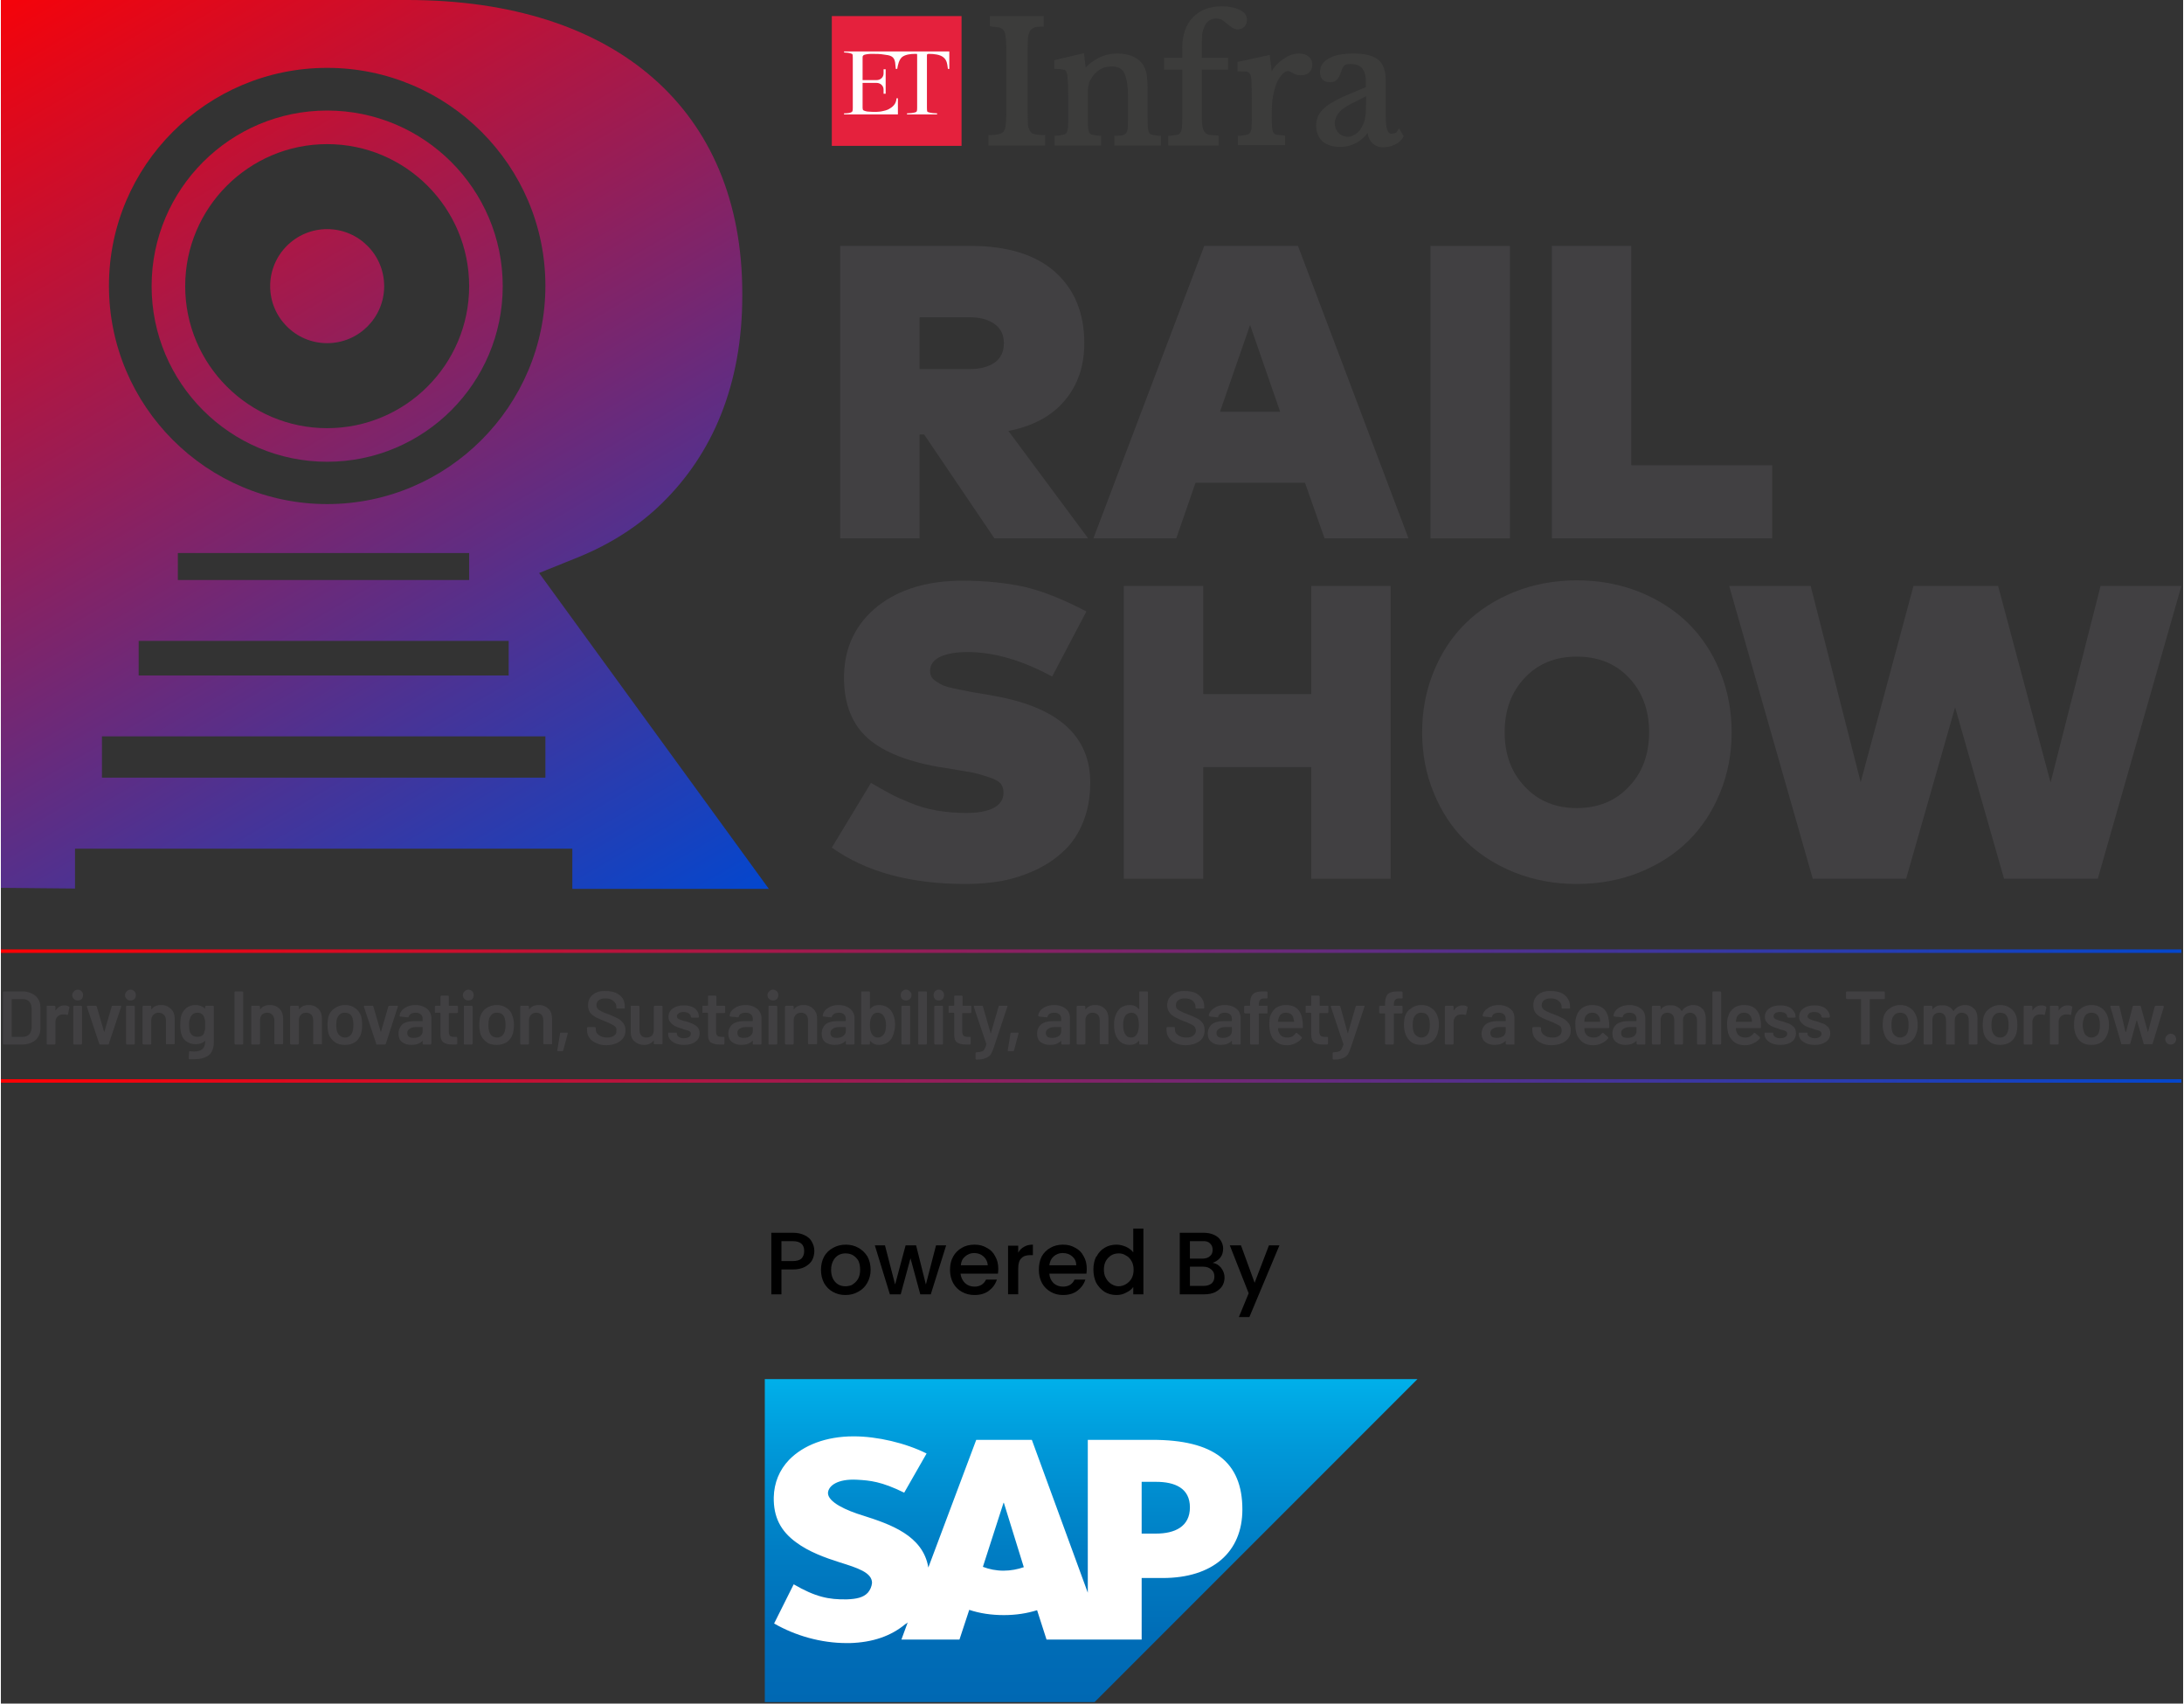 <svg version="1.2" xmlns="http://www.w3.org/2000/svg" viewBox="0 0 624 487" width="436" height="340">
	<rect x="0" y="0" width="624" height="487" fill="#333333" stroke="none"/>
	<title>Asset 1 (8)</title>
	<defs>
		<linearGradient id="g1" x2="1" gradientUnits="userSpaceOnUse" gradientTransform="matrix(176.03,295.48,-295.473,176.026,26.61,-30.14)">
			<stop offset="0" stop-color="#ff0002"/>
			<stop offset="1" stop-color="#0247cf"/>
		</linearGradient>
		<linearGradient id="g2" x2="1" gradientUnits="userSpaceOnUse" gradientTransform="matrix(176.03,295.48,-295.48,176.03,26.61,-30.14)">
			<stop offset="0" stop-color="#ff0002"/>
			<stop offset="1" stop-color="#0247cf"/>
		</linearGradient>
		<linearGradient id="g3" x2="1" gradientUnits="userSpaceOnUse" gradientTransform="matrix(176.03,295.48,-252.194,150.243,3.33,-16.27)">
			<stop offset="0" stop-color="#ff0002"/>
			<stop offset="1" stop-color="#0247cf"/>
		</linearGradient>
		<linearGradient id="g4" x2="1" gradientUnits="userSpaceOnUse" gradientTransform="matrix(623.49,0,0,1,0,271.87)">
			<stop offset="0" stop-color="#ff0002"/>
			<stop offset="1" stop-color="#0247cf"/>
		</linearGradient>
		<linearGradient id="g5" x2="1" gradientUnits="userSpaceOnUse" gradientTransform="matrix(623.49,0,0,1,0,308.99)">
			<stop offset="0" stop-color="#ff0002"/>
			<stop offset="1" stop-color="#0247cf"/>
		</linearGradient>
		<clipPath clipPathUnits="userSpaceOnUse" id="cp1">
			<path d="m218.44 394.24v92.32h94.31l92.31-92.32h-186.62z"/>
		</clipPath>
		<linearGradient id="g6" x2="1" gradientUnits="userSpaceOnUse" gradientTransform="matrix(0,92.32,-186.62,0,311.75,394.24)">
			<stop offset="0" stop-color="#00b0ea"/>
			<stop offset=".21" stop-color="#0099d9"/>
			<stop offset=".52" stop-color="#007ec4"/>
			<stop offset=".79" stop-color="#006db7"/>
			<stop offset="1" stop-color="#0068b3"/>
		</linearGradient>
	</defs>
	<style>
		.s0 { fill: #414042 } 
		.s1 { fill: url(#g1) } 
		.s2 { fill: url(#g2) } 
		.s3 { fill: url(#g3) } 
		.s4 { fill: #e5213d } 
		.s5 { fill: #ffffff } 
		.s6 { fill: #3c3c3b } 
		.s7 { fill: url(#g4) } 
		.s8 { fill: url(#g5) } 
		.s9 { fill: #000000 } 
		.s10 { fill: url(#g6) } 
	</style>
	<g id="Layer_1-2">
		<g>
			<g>
				<g>
					<g>
						<path class="s0" d="m277.3 70.3q15.7 0 24.1 7.4 8.4 7.5 8.4 20.4 0 9.8-5.6 16.4-5.5 6.6-16.1 8.7l22.8 30.7h-26.8l-20.1-29.7h-1.3v29.7h-22.7v-83.6c0 0 37.3 0 37.3 0zm-14.6 20.4v14.8h14.4q4.3 0 7-1.8 2.7-1.9 2.7-5.6 0-3.6-2.7-5.5-2.7-1.9-7-1.9z"/>
						<path class="s0" d="m402.5 153.9h-24l-5.6-15.9h-31.3l-5.5 15.9h-23.7l31.7-83.6h26.8zm-53.9-36.2h17.2l-8.6-24.8-8.6 24.8z"/>
						<path class="s0" d="m431.5 153.9h-22.7v-83.6h22.7z"/>
						<path class="s0" d="m506.5 153.9h-63v-83.6h22.7v62.7h40.3c0 0 0 21 0 20.9z"/>
						<path class="s0" d="m300.6 193.4q-12.9-7-24.2-7-4.8 0-7.7 1.3-3 1.4-3 4.1 0 1 0.4 1.7 0.5 0.8 1.5 1.4 1 0.7 2 1.1 1 0.4 2.9 0.8 1.8 0.4 3 0.6 1.3 0.3 3.7 0.7 2.4 0.4 3.6 0.6l2.6 0.5q26.1 5.1 26.1 24.5 0 6.2-2 11.2-2 5-5.4 8.2-3.4 3.3-8 5.5-4.7 2.2-9.7 3.2-5 0.9-10.6 0.9-23.6 0-38.2-10.4l11.2-18.5q3.4 2 5.5 3.1 2 1.1 5.7 2.6 3.6 1.5 7.6 2.2 4 0.7 8.5 0.7 4.9 0 7.7-1.4 2.9-1.5 2.9-4.4 0-1.5-0.8-2.6-0.9-1-3.3-1.8-2.4-0.8-4.5-1.3-2.2-0.4-7-1.2l-3.2-0.5q-14.4-2.6-20.8-8.9-6.3-6.3-6-17.6 0.4-12 9.6-19.4 9.3-7.3 24.3-7.3 9.4 0 17.4 1.7 7.9 1.8 18 7.1l-9.8 18.6z"/>
						<path class="s0" d="m343.8 198.4h30.9v-30.9h22.7v83.7h-22.7v-31.9h-30.9v31.9h-22.7v-83.7h22.7z"/>
						<path class="s0" d="m432.8 169.2q8.3-3.3 17.8-3.3 9.6 0 17.9 3.3 8.2 3.3 14 9 5.8 5.7 9.1 13.8 3.3 8.1 3.3 17.3 0 9.3-3.3 17.3-3.3 8.1-9.1 13.8-5.8 5.7-14 9-8.3 3.3-17.9 3.3-9.5 0-17.8-3.3-8.2-3.3-14-9-5.8-5.7-9.1-13.8-3.3-8-3.3-17.3 0-9.2 3.3-17.3 3.3-8.1 9.1-13.8 5.8-5.7 14-9zm32.7 24.5q-5.7-6-14.9-6-9.1 0-14.8 6-5.8 6.1-5.8 15.6 0 9.6 5.8 15.6 5.7 6.1 14.8 6.1 9.2 0 14.9-6.1 5.8-6 5.8-15.6 0-9.5-5.8-15.6z"/>
						<path class="s0" d="m599.6 251.2h-26.8l-14-49-14 49h-26.7l-23.9-83.7h23.3l14.3 56.1 15.1-56.1h24.2l15 56.2 14.3-56.2h23.1l-23.9 83.7z"/>
					</g>
					<g>
						<path class="s1" d="m93.3 132c27.7 0 50.2-22.5 50.2-50.2 0-27.7-22.5-50.2-50.2-50.2-27.7 0-50.2 22.5-50.2 50.2 0 27.7 22.5 50.2 50.2 50.2zm0-90.8c22.4 0 40.6 18.2 40.6 40.6 0 22.4-18.2 40.6-40.6 40.6-22.4 0-40.6-18.2-40.6-40.6 0-22.4 18.2-40.6 40.6-40.6z"/>
						<path class="s2" d="m93.3 98.1c9 0 16.3-7.3 16.3-16.3 0-9-7.3-16.3-16.3-16.3-9 0-16.3 7.3-16.3 16.3 0 9 7.3 16.3 16.3 16.3z"/>
						<path class="s3" d="m153.9 163.8l11.4-4.6c8.8-3.6 17-8.7 23.8-15.4 14.3-14 22.9-33.7 22.9-59.2v-0.8c0-52.2-36-83.8-95.8-83.8h-116.2v253.8l21.2 0.2v-11.4h142.2v11.5h56.2zm-60.6-144.4c34.4 0 62.4 27.9 62.4 62.3 0 34.4-28 62.4-62.4 62.4-34.4 0-62.4-28-62.4-62.4 0-34.4 28-62.3 62.4-62.3zm51.9 163.8v9.9h-105.8v-9.9zm-94.6-17.4v-7.7h83.3v7.7zm105.1 56.5h-126.8v-11.8h126.8z"/>
					</g>
					<g>
						<path fill-rule="evenodd" class="s4" d="m237.6 4.6h37.1v37.1h-37.1z"/>
						<path class="s5" d="m246.7 22.9h3.7c1.1 0 2-0.8 2-1.9v-1.1q0 0 0-0.1h0.6v7q-0.3 0-0.6 0 0-0.2 0-0.4v-0.8c0-1.1-0.9-1.9-2-1.9h-4v4 3.1c0 0.4 0.1 0.5 0.1 0.6 0.2 0.3 1.2 0.5 1.5 0.5 1.5 0.1 2.9 0.2 4.4-0.2q0.6-0.1 1.3-0.4c1.3-0.7 2.3-1.5 2.4-3.2h0.4v4.6h-15.4v-0.3c0.5 0 2.1 0 2.4-0.6q0.1-0.2 0.1-1v-14.3q0-0.8-0.1-1-0.1-0.1-0.4-0.2c-0.5-0.2-1.4-0.3-2-0.3v-0.3h30.1v5h-0.4c0 0 0 0 0 0-0.2-1.5-0.3-2.6-1.4-3.4-0.9-0.7-2.6-0.9-3.9-0.9q-0.5 0-0.6 0.1c0 0-0.1 0-0.1 0.5v14.8q0 0.8 0.1 1.1 0.1 0.1 0.4 0.2c0.6 0.2 1.7 0.3 2.4 0.3v0.3h-8.6v-0.3c0.7 0 1.8-0.1 2.4-0.3q0.3-0.1 0.4-0.3 0.1-0.2 0.1-1v-14.8c0-0.5 0-0.5-0.1-0.6q-0.1 0-0.6 0c-1.2 0-2.7 0.2-3.6 0.9-0.9 0.8-1.2 2.2-1.4 3.4h-0.4q-0.1-1.1-0.2-1.9c-0.3-1.8-1.5-2-3.2-2.2-1.1-0.2-2.3-0.2-3.5-0.2-0.8 0-1.6 0.1-2.2 0.3q-0.2 0.1-0.3 0.3c-0.1 0.1-0.1 0.2-0.1 0.7v2.2 4"/>
						<path class="s6" d="m282.4 41.6v-3h0.6q1.5 0 2.5-0.3 0.8-0.2 1.2-0.7 0.5-0.6 0.6-1.7 0.2-1.2 0.2-3.4v-18.8q0-1.9-0.2-3.2-0.1-1.1-0.5-1.7-0.4-0.6-1.1-0.9-0.9-0.2-2.3-0.3l-0.6-0.1v-2.9h15.4v3h-0.6q-1.4 0-2.2 0.3-0.7 0.3-1.1 0.9-0.4 0.6-0.6 1.8-0.1 1.3-0.1 3.4v18.2q0 2.3 0.1 3.6 0.2 1.2 0.7 1.8 0.4 0.6 1.1 0.7 1 0.3 2.5 0.3h0.6v3h-16.2z"/>
						<path class="s6" d="m318.4 41.6v-2.8h0.6q1.2 0 1.9-0.2 0.6-0.2 0.9-0.6 0.3-0.4 0.4-1.3 0.1-1 0.1-2.7v-6.1q0-2.6-0.3-4.4-0.3-1.7-0.8-2.7-0.6-1-1.4-1.4-0.9-0.4-2.2-0.4c-1.3 0-2.5 0.3-3.5 1q-1.6 1-2.5 2.8-0.3 0.4-0.4 0.8-0.1 0.4-0.2 0.9-0.1 0.5-0.2 1.2 0 0.7 0 1.8v6.2q0 1.9 0.1 2.9 0.1 1 0.4 1.4 0.2 0.4 0.8 0.5 0.7 0.2 2 0.3h0.5v2.8h-13.3v-2.8h0.5q1.3-0.1 2-0.3 0.6-0.1 0.9-0.5 0.3-0.4 0.4-1.3 0.1-1 0.1-2.7v-6.2c0-4.5-0.2-6-0.3-6.6q-0.1-0.5-0.3-0.8-0.1-0.2-0.3-0.4-0.4-0.1-0.9-0.2-0.6 0-1.6-0.1h-0.6v-2.5l8.5-2 0.5 4.1q1.6-1.7 3.6-2.7 2.5-1.3 5.5-1.3 2.2 0 4.1 0.7 1.9 0.8 2.9 2.1 0.9 1.2 1.3 3 0.3 1.8 0.3 4.8v7.8q0 1.9 0.1 2.9 0.1 1 0.4 1.4 0.2 0.4 0.8 0.5 0.7 0.2 1.9 0.3h0.6v2.8h-13.3z"/>
						<path class="s6" d="m333.8 41.6v-2.8h0.6q1.2-0.1 2-0.3 0.6-0.1 0.8-0.5 0.4-0.5 0.5-1.4 0.1-1 0.1-2.7v-14h-5.2v-3.4h5.2v-2.7c0-3.7 1-6.7 3-8.8 2-2.1 4.8-3.2 8.4-3.2 2 0 3.7 0.4 5 1q2.1 1 2.1 2.8 0 1.2-0.7 2-0.8 0.8-1.9 0.8-0.7 0-1.5-0.4-0.6-0.4-1.7-1.3c-0.9-0.8-1.4-1.1-1.7-1.2q-0.5-0.2-1.3-0.2c-1.6 0-2.7 0.8-3.4 2.4q-0.4 0.9-0.6 2.1-0.1 1.4-0.1 3.7v3h7.5v3.4h-7.5v13.6q0 1.7 0.2 2.7 0.2 1 0.6 1.5 0.4 0.6 1.1 0.8 0.9 0.2 2.3 0.2l0.6 0.1v2.8h-14.4z"/>
						<path class="s6" d="m353.7 41.6v-2.8h0.6q1.2-0.1 2-0.3 0.6-0.1 0.8-0.5 0.4-0.5 0.5-1.3 0.1-1.1 0.1-2.8v-5.4q0-3.2-0.1-4.9c0-1.4-0.2-2.1-0.4-2.4q-0.3-0.5-0.8-0.7-0.8-0.1-2.2-0.1h-0.6v-2.7l9.2-2 0.6 4.7q0.3-0.6 0.8-1.2 0.9-1.2 2.1-2 1.1-0.9 2.3-1.4 1.3-0.5 2.6-0.5 1.7 0 2.8 0.9 1 0.9 1 2.3 0 1.4-0.9 2.2-0.8 0.8-2.4 0.8-0.8 0-1.4-0.2-0.6-0.2-1-0.5l-0.8-0.4q-0.2-0.1-0.4-0.1-1 0-2.1 1.4-1.2 1.5-1.8 3.9-0.4 1.3-0.6 2.9-0.2 1.7-0.2 3.5v1.6q0 1.9 0.1 2.9 0.1 1 0.4 1.4 0.2 0.4 0.8 0.6 0.7 0.1 2 0.2l0.5 0.1v2.7h-13.5z"/>
						<path class="s6" d="m399.8 36.7l-0.5 0.8q-0.3 0.5-0.7 0.6-0.5 0.1-1.1 0.1c-1.3 0-1.5-2.9-1.5-4.7v-10.4c0-2.8-0.7-4.8-2.1-6-1.5-1.2-3.8-1.8-7-1.8-3 0-5.4 0.4-7 1.3q-2.7 1.4-2.7 4c0 1.9 1 2.9 2.9 2.9q1.2 0 1.8-0.6c0.4-0.3 0.8-1 1.2-2q0.3-0.9 0.5-1.4 0.3-0.5 0.6-0.8 0.2-0.2 0.6-0.3 0.5-0.1 1.2-0.1c2.9 0 4.3 1.6 4.3 5v1.6l-6.4 2.7q-2.1 1-3.6 1.9-1.5 0.9-2.4 1.9-1 1-1.4 2.2-0.4 1.1-0.4 2.3 0 2.8 1.8 4.5 1.9 1.6 5 1.6 2.8 0 5.1-1.4 1.6-1 2.8-2.6 0.2 1.5 1 2.5 1.2 1.6 3.5 1.6 1.7 0 3.4-0.8 1.6-0.8 2.3-2.1l0.1-0.3zm-9.5-4.6q-0.1 1.5-0.5 2.8-0.5 1.3-1.2 2.3-0.7 0.9-1.7 1.4-1 0.6-2.1 0.5-1.6-0.2-2.5-1.3-0.9-1.1-0.9-2.7 0.1-1 0.6-2 0.5-0.9 1.5-1.8 1-0.8 2.5-1.6c1.1-0.5 4.4-2.2 4.4-2.2l-0.1 4.6z"/>
					</g>
				</g>
				<g>
					<path class="s0" d="m0.7 298.5q-0.1-0.1-0.1-0.2v-14.6q0-0.1 0.1-0.2 0-0.1 0.1-0.1h5.3q1.5 0 2.7 0.6 1.2 0.5 1.8 1.5 0.7 1 0.7 2.4v6.2q0 1.4-0.7 2.4-0.6 1-1.8 1.5-1.2 0.6-2.7 0.6h-5.3q-0.1 0-0.1-0.1zm2.5-2.1h3q1.2 0 1.9-0.7 0.6-0.7 0.7-1.9v-5.5q0-1.2-0.7-2-0.7-0.7-1.9-0.7h-3q-0.1 0-0.1 0.1v10.6q0 0.1 0.1 0.1z"/>
					<path class="s0" d="m19.4 287.7q0.2 0.1 0.2 0.3l-0.4 1.9q0 0.3-0.3 0.2-0.3-0.1-0.8-0.1-0.3 0-0.4 0-0.9 0-1.5 0.6-0.6 0.6-0.6 1.6v6.1q0 0.1-0.1 0.2-0.1 0.1-0.2 0.1h-2q-0.1 0-0.2-0.1 0-0.1 0-0.2v-10.5q0-0.1 0-0.2 0.1-0.1 0.2-0.1h2q0.1 0 0.2 0.1 0.1 0.1 0.1 0.2v0.9q0 0.1 0 0.1 0 0 0.1 0 0.9-1.4 2.5-1.4 0.7 0 1.2 0.3z"/>
					<path class="s0" d="m20.9 285.6q-0.5-0.5-0.5-1.1 0-0.7 0.5-1.1 0.4-0.5 1.1-0.5 0.6 0 1.1 0.5 0.4 0.4 0.4 1.1 0 0.6-0.4 1.1-0.5 0.4-1.1 0.4-0.7 0-1.1-0.4zm-0.1 12.9q-0.1-0.1-0.1-0.2v-10.6q0-0.1 0.1-0.1 0-0.1 0.1-0.1h2q0.1 0 0.2 0.1 0.1 0 0.1 0.1v10.6q0 0.1-0.1 0.2-0.1 0.1-0.2 0.1h-2q-0.1 0-0.1-0.1z"/>
					<path class="s0" d="m28.1 298.3l-3.5-10.5c0 0 0-0.1 0-0.1q0-0.2 0.2-0.2h2.3q0.2 0 0.3 0.2l2.1 7.2c0 0 0 0.1 0 0.1q0.1 0 0.1-0.1l2.1-7.2q0-0.2 0.3-0.2h2.2q0.1 0 0.2 0.1 0 0.1 0 0.2l-3.5 10.5q0 0.3-0.2 0.3h-2.3q-0.2 0-0.3-0.3z"/>
					<path class="s0" d="m36 285.6q-0.5-0.5-0.5-1.1 0-0.7 0.5-1.1 0.4-0.5 1.1-0.5 0.6 0 1.1 0.5 0.4 0.4 0.4 1.1 0 0.6-0.4 1.1-0.5 0.4-1.1 0.4-0.7 0-1.1-0.4zm-0.1 12.9q-0.1-0.1-0.1-0.2v-10.6q0-0.1 0.1-0.1 0-0.1 0.1-0.1h2q0.1 0 0.2 0.1 0.1 0 0.1 0.1v10.6q0 0.1-0.1 0.2-0.1 0.1-0.2 0.1h-2q-0.1 0-0.1-0.1z"/>
					<path class="s0" d="m48.6 288.4q1.1 1 1.1 2.8v7.1q0 0.1-0.1 0.2-0.1 0-0.2 0h-2q-0.1 0-0.2 0 0-0.1 0-0.2v-6.6q0-1-0.6-1.6-0.6-0.6-1.5-0.6-0.9 0-1.5 0.6-0.6 0.6-0.6 1.6v6.6q0 0.1 0 0.2-0.1 0-0.2 0.1h-2q-0.1-0.1-0.2-0.1-0.1-0.1-0.1-0.2v-10.5q0-0.1 0.1-0.2 0.1-0.1 0.2-0.1h2q0.1 0 0.2 0.1 0 0.1 0 0.2v0.7c0 0 0.1 0 0.1 0q0 0.1 0 0 0.9-1.2 2.7-1.2c1.2 0 2.1 0.4 2.8 1.1z"/>
					<path class="s0" d="m58.5 287.6q0.1-0.1 0.2-0.1h2q0.1 0 0.1 0.1 0.1 0.1 0.1 0.2v10q0 2.7-1.5 3.9-1.6 1.1-4.1 1.1-0.7 0-1.3 0-0.3 0-0.3-0.3l0.1-1.8q0-0.2 0.3-0.2 0.6 0.1 1.1 0.1 1.7 0 2.4-0.7 0.8-0.6 0.8-2.1v-0.2c0 0 0-0.1 0-0.1q-0.1 0-0.1 0.1-0.9 0.9-2.6 0.9-1.4 0-2.5-0.7-1.2-0.7-1.6-2.2-0.3-1-0.3-2.6 0-1.8 0.3-2.8 0.5-1.3 1.5-2.1 1.1-0.8 2.5-0.8 1.7 0 2.7 1 0 0.1 0.1 0.1 0 0 0-0.1v-0.5q0-0.1 0.1-0.2zm-0.1 6.6q0-0.4 0-1.2 0-0.9 0-1.2-0.1-0.4-0.2-0.7-0.1-0.7-0.7-1.2-0.5-0.4-1.3-0.4-0.8 0-1.3 0.4-0.6 0.5-0.8 1.2-0.3 0.6-0.3 1.9c0 0.9 0.1 1.5 0.2 1.9q0.3 0.7 0.8 1.1 0.6 0.4 1.4 0.4 0.8 0 1.4-0.4 0.5-0.4 0.6-1.1 0.1-0.3 0.2-0.7z"/>
					<path class="s0" d="m66.9 298.5q-0.1-0.1-0.1-0.2v-14.6q0-0.1 0.1-0.2 0-0.1 0.1-0.1h2q0.1 0 0.2 0.1 0.1 0.1 0.1 0.2v14.6q0 0.1-0.1 0.2-0.1 0.1-0.2 0.1h-2q-0.1 0-0.1-0.1z"/>
					<path class="s0" d="m79.7 288.4q1 1 1 2.8v7.1q0 0.1-0.1 0.2 0 0-0.2 0h-1.9q-0.1 0-0.2 0-0.1-0.1-0.1-0.2v-6.6q0-1-0.6-1.6-0.5-0.6-1.5-0.6-0.9 0-1.5 0.6-0.5 0.6-0.5 1.6v6.6q0 0.1-0.1 0.2-0.1 0-0.2 0.1h-2q-0.1-0.1-0.2-0.1 0-0.1 0-0.2v-10.5q0-0.1 0-0.2 0.1-0.1 0.2-0.1h2q0.1 0 0.2 0.1 0.1 0.1 0.1 0.2v0.7c0 0 0 0 0 0q0.1 0.1 0.1 0 0.9-1.2 2.7-1.2c1.2 0 2.1 0.4 2.8 1.1z"/>
					<path class="s0" d="m90.8 288.4q1 1 1 2.8v7.1q0 0.1 0 0.2-0.1 0-0.2 0h-2q-0.1 0-0.2 0-0.1-0.1-0.1-0.2v-6.6q0-1-0.5-1.6-0.6-0.6-1.5-0.6-1 0-1.5 0.6-0.6 0.6-0.6 1.6v6.6q0 0.1-0.1 0.2-0.1 0-0.2 0.1h-1.9q-0.2-0.1-0.2-0.1-0.1-0.1-0.1-0.2v-10.5q0-0.1 0.1-0.2 0-0.1 0.2-0.1h1.9q0.1 0 0.2 0.1 0.1 0.1 0.1 0.2v0.7c0 0 0 0 0 0q0.1 0.1 0.1 0 0.9-1.2 2.7-1.2c1.2 0 2.1 0.4 2.8 1.1z"/>
					<path class="s0" d="m95.5 297.9q-1.3-0.9-1.8-2.4-0.3-1.2-0.3-2.5 0-1.4 0.3-2.5 0.5-1.5 1.8-2.3 1.2-0.9 2.9-0.9c1.2 0 2.1 0.3 2.9 0.9q1.2 0.8 1.7 2.3 0.3 1 0.3 2.5c0 0.9-0.1 1.7-0.3 2.5q-0.5 1.5-1.7 2.4-1.2 0.8-2.9 0.8c-1.1 0-2.1-0.2-2.9-0.8zm4.3-1.8q0.5-0.4 0.8-1.3 0.2-0.7 0.2-1.8 0-1.1-0.2-1.8-0.2-0.8-0.8-1.3-0.6-0.4-1.5-0.4c-0.5 0-0.9 0.1-1.3 0.4q-0.6 0.5-0.9 1.3-0.2 0.8-0.2 1.8 0 1.1 0.2 1.8 0.3 0.9 0.9 1.3 0.6 0.5 1.4 0.5 0.8 0 1.4-0.5z"/>
					<path class="s0" d="m107.3 298.3l-3.5-10.5c0 0 0-0.1 0-0.1q0-0.2 0.2-0.2h2.2q0.2 0 0.3 0.2l2.1 7.2c0 0 0 0.1 0.1 0.1q0 0 0-0.1l2.1-7.2q0.1-0.2 0.3-0.2h2.2q0.2 0 0.2 0.1 0.1 0.1 0 0.2l-3.4 10.5q-0.1 0.3-0.3 0.3h-2.3q-0.2 0-0.2-0.3z"/>
					<path class="s0" d="m120.9 287.8q1.1 0.5 1.6 1.3 0.6 0.9 0.6 1.9v7.3q0 0.1-0.1 0.2-0.1 0.1-0.2 0.1h-2q-0.1 0-0.1-0.1-0.1-0.1-0.1-0.2v-0.7c0 0 0-0.1-0.1-0.1q0 0 0 0.1-1.1 1.1-3.1 1.1-1.6 0-2.7-0.8-1-0.8-1-2.4c0-1.1 0.4-2 1.1-2.7q1.2-0.9 3.4-0.9h2.3q0.1 0 0.1-0.1v-0.5q0-0.9-0.5-1.3-0.5-0.5-1.5-0.5-0.8 0-1.3 0.3-0.5 0.3-0.7 0.8 0 0.3-0.3 0.2l-2.1-0.2q-0.1-0.1-0.2-0.1 0-0.1 0-0.2 0.2-1.3 1.4-2.1 1.3-0.9 3.1-0.9 1.4 0 2.4 0.5zm-1 8.4q0.7-0.6 0.7-1.4v-1.1q0-0.1-0.1-0.1h-1.8q-1.2 0-1.8 0.5-0.7 0.4-0.7 1.2 0 0.7 0.5 1.1 0.5 0.3 1.3 0.3 1.1 0 1.9-0.5z"/>
					<path class="s0" d="m130.6 289.5q-0.1 0-0.2 0.1h-2.2q-0.1 0-0.1 0.1v5.2q0 0.8 0.3 1.2 0.4 0.3 1.2 0.3h0.6q0.1 0 0.2 0.1 0.1 0.1 0.1 0.2v1.6q0 0.2-0.3 0.3h-1.1q-1.7 0-2.5-0.6-0.9-0.6-0.9-2.2v-6.1q0-0.1-0.1-0.2h-1.2q-0.1 0.1-0.2 0-0.1-0.1-0.1-0.2v-1.5q0-0.1 0.1-0.2 0.1-0.1 0.2-0.1h1.2q0.1 0 0.1-0.1v-2.5q0-0.1 0.1-0.2 0.1-0.1 0.2-0.1h1.8q0.1 0 0.2 0.1 0.1 0.1 0.1 0.2v2.5q0 0.1 0.1 0.1h2.2q0.1 0 0.2 0.1 0.1 0.1 0.1 0.2v1.5q0 0.1-0.1 0.2z"/>
					<path class="s0" d="m132.6 285.6q-0.5-0.5-0.5-1.1 0-0.7 0.5-1.1 0.4-0.5 1.1-0.5 0.6 0 1.1 0.5 0.4 0.4 0.4 1.1 0 0.6-0.4 1.1-0.5 0.4-1.1 0.4-0.7 0-1.1-0.4zm-0.2 12.9q0-0.1 0-0.2v-10.6q0-0.1 0-0.1 0.1-0.1 0.2-0.1h2q0.1 0 0.2 0.1 0.1 0 0.1 0.1v10.6q0 0.1-0.1 0.2-0.1 0.1-0.2 0.1h-2q-0.1 0-0.2-0.1z"/>
					<path class="s0" d="m138.9 297.9q-1.3-0.9-1.8-2.4-0.3-1.2-0.3-2.5 0-1.4 0.3-2.5 0.5-1.5 1.7-2.3 1.3-0.9 3-0.9c1.2 0 2 0.3 2.9 0.9q1.2 0.8 1.6 2.3 0.4 1 0.4 2.5c0 0.9-0.1 1.7-0.3 2.5q-0.5 1.5-1.7 2.4-1.3 0.8-2.9 0.8c-1.1 0-2.1-0.2-3-0.8zm4.4-1.8q0.5-0.4 0.8-1.3 0.2-0.7 0.2-1.8 0-1.1-0.2-1.8-0.2-0.8-0.8-1.3-0.6-0.4-1.5-0.4c-0.5 0-1 0.1-1.3 0.4q-0.6 0.5-0.9 1.3-0.2 0.8-0.2 1.8 0 1.1 0.2 1.8 0.3 0.9 0.8 1.3 0.6 0.5 1.5 0.5 0.8 0 1.4-0.5z"/>
					<path class="s0" d="m156.6 288.4q1 1 1 2.8v7.1q0 0.1 0 0.2-0.1 0-0.2 0h-2q-0.1 0-0.2 0-0.1-0.1-0.1-0.2v-6.6q0-1-0.5-1.6-0.6-0.6-1.5-0.6-1 0-1.5 0.6-0.6 0.6-0.6 1.6v6.6q0 0.1-0.1 0.2-0.1 0-0.2 0.1h-2q-0.1-0.1-0.1-0.1-0.1-0.1-0.1-0.2v-10.5q0-0.1 0.1-0.2 0-0.1 0.1-0.1h2q0.1 0 0.2 0.1 0.1 0.1 0.1 0.2v0.7c0 0 0 0 0 0q0.1 0.1 0.1 0 0.9-1.2 2.7-1.2c1.2 0 2.1 0.4 2.8 1.1z"/>
					<path class="s0" d="m159.1 300.3l0.8-4.9q0-0.2 0.2-0.2h1.8q0.2 0 0.2 0.2l-1.3 4.9q-0.1 0.2-0.3 0.2h-1.2q-0.3 0-0.2-0.3z"/>
					<path class="s0" d="m170.3 298.2q-1.3-0.5-2-1.5-0.7-1-0.7-2.3v-0.6q0-0.1 0.1-0.1 0.1-0.1 0.2-0.1h1.9q0.1 0 0.2 0.1 0.1 0 0.1 0.1v0.5q0 1 0.9 1.6 0.9 0.7 2.4 0.7 1.3 0 2-0.6 0.7-0.5 0.6-1.4 0.1-0.6-0.3-1.1-0.4-0.4-1.1-0.7-0.7-0.4-2-0.9-1.5-0.6-2.5-1.1-0.9-0.5-1.6-1.3-0.6-0.9-0.6-2.1 0-1.9 1.3-3 1.4-1.2 3.7-1.1 1.7 0 2.9 0.5 1.3 0.6 2 1.6 0.6 1 0.6 2.3v0.4q0 0.1 0 0.2-0.1 0-0.2 0h-2q-0.1 0-0.1 0-0.1-0.1-0.1-0.2v-0.3q0-1-0.9-1.7-0.8-0.7-2.3-0.7-1.1 0-1.8 0.5-0.7 0.5-0.7 1.4 0 0.7 0.4 1.1 0.3 0.4 1 0.7 0.7 0.4 2.2 0.9 1.5 0.6 2.4 1.1 0.9 0.4 1.6 1.3 0.7 0.8 0.7 2.1 0 2-1.5 3.1-1.4 1.1-3.9 1.2-1.7 0-2.9-0.6z"/>
					<path class="s0" d="m186.8 287.6q0.1-0.1 0.2-0.1h2q0.1 0 0.1 0.1 0.1 0.1 0.1 0.2v10.5q0 0.1-0.1 0.2 0 0-0.1 0h-2q-0.1 0-0.2 0-0.1-0.1-0.1-0.2v-0.7c0 0 0-0.1 0-0.1q-0.1 0-0.1 0-0.9 1.2-2.7 1.2-1.6 0-2.7-1-1.1-0.9-1.1-2.7v-7.2q0-0.1 0-0.2 0.1-0.1 0.2-0.1h2q0.1 0 0.2 0.1 0.1 0.1 0.1 0.2v6.5q0 1.1 0.5 1.7 0.5 0.6 1.5 0.6 1 0 1.6-0.6 0.5-0.6 0.5-1.7v-6.5q0-0.1 0.1-0.2z"/>
					<path class="s0" d="m193 298.3q-1-0.4-1.6-1.1-0.6-0.7-0.6-1.6v-0.2q0-0.1 0.1-0.2 0.1 0 0.2 0h1.9q0.1 0 0.2 0 0 0.1 0.1 0.2v0.1q0 0.5 0.5 0.9 0.6 0.4 1.5 0.4 0.9 0 1.5-0.4 0.5-0.3 0.5-0.9 0-0.5-0.4-0.7-0.5-0.3-1.5-0.5l-0.8-0.3q-1.1-0.3-1.9-0.7-0.7-0.4-1.2-1-0.6-0.6-0.6-1.6 0-1.5 1.2-2.4 1.2-0.9 3.2-0.9 1.3 0 2.3 0.4 1 0.4 1.5 1.2 0.5 0.7 0.5 1.7 0 0.1 0 0.1-0.1 0.1-0.2 0.1h-1.9q-0.1 0-0.1-0.1-0.1 0-0.1-0.1 0-0.6-0.6-1-0.5-0.4-1.5-0.4-0.8 0-1.3 0.3-0.6 0.4-0.6 0.9 0 0.5 0.5 0.8 0.6 0.3 1.7 0.6l0.5 0.1q1.2 0.4 1.9 0.7 0.8 0.4 1.4 1 0.5 0.7 0.5 1.7 0 1.5-1.2 2.4-1.2 0.9-3.2 0.9-1.4 0-2.4-0.4z"/>
					<path class="s0" d="m207 289.5q0 0-0.1 0.1h-2.3q-0.1 0-0.1 0.1v5.2q0 0.8 0.4 1.2 0.4 0.3 1.1 0.3h0.7q0.1 0 0.2 0.1 0 0.1 0 0.2v1.6q0 0.2-0.2 0.3h-1.1q-1.7 0-2.6-0.6-0.8-0.6-0.8-2.2v-6.1q0-0.1-0.2-0.2h-1.2q-0.1 0.1-0.2 0 0-0.1 0-0.2v-1.5q0-0.1 0-0.2 0.1-0.1 0.2-0.1h1.2q0.2 0 0.2-0.1v-2.5q0-0.1 0-0.2 0.1-0.1 0.2-0.1h1.9q0.1 0 0.2 0.1 0.1 0.1 0.1 0.2v2.5q0 0.1 0.1 0.1h2.2q0.1 0 0.2 0.1 0 0.1 0 0.2v1.5q0 0.1 0 0.2z"/>
					<path class="s0" d="m215.3 287.8q1.1 0.5 1.6 1.3 0.6 0.9 0.6 1.9v7.3q0 0.1-0.1 0.2-0.1 0.1-0.2 0.1h-2q-0.1 0-0.2-0.1 0-0.1 0-0.2v-0.7c0 0-0.1-0.1-0.1-0.1q0 0-0.1 0.1-1 1.1-3 1.1-1.7 0-2.7-0.8-1.1-0.8-1.1-2.4c0-1.1 0.4-2 1.2-2.7q1.2-0.9 3.3-0.9h2.3q0.2 0 0.2-0.1v-0.5q0-0.9-0.5-1.3-0.5-0.5-1.5-0.5-0.9 0-1.4 0.3-0.5 0.3-0.6 0.8-0.1 0.3-0.3 0.2l-2.1-0.2q-0.1-0.1-0.2-0.1-0.1-0.1 0-0.2 0.1-1.3 1.4-2.1 1.2-0.9 3.1-0.9 1.4 0 2.4 0.5zm-1.1 8.4q0.8-0.6 0.8-1.4v-1.1q0-0.1-0.1-0.1h-1.9q-1.1 0-1.8 0.5-0.6 0.4-0.6 1.2 0 0.7 0.5 1.1 0.5 0.3 1.3 0.3 1.1 0 1.8-0.5z"/>
					<path class="s0" d="m219.7 285.6q-0.5-0.5-0.5-1.1 0-0.7 0.5-1.1 0.4-0.5 1.1-0.5 0.6 0 1.1 0.5 0.4 0.4 0.4 1.1 0 0.6-0.4 1.1-0.5 0.4-1.1 0.4-0.7 0-1.1-0.4zm-0.2 12.9q0-0.1 0-0.2v-10.6q0-0.1 0-0.1 0.1-0.1 0.2-0.1h2q0.1 0 0.2 0.1 0.1 0 0.1 0.1v10.6q0 0.1-0.1 0.2-0.1 0.1-0.2 0.1h-2q-0.1 0-0.2-0.1z"/>
					<path class="s0" d="m232.3 288.4q1.1 1 1.1 2.8v7.1q-0.1 0.1-0.1 0.2-0.1 0-0.2 0h-2q-0.1 0-0.2 0-0.1-0.1-0.1-0.2v-6.6q0-1-0.5-1.6-0.6-0.6-1.5-0.6-0.9 0-1.5 0.6-0.6 0.6-0.6 1.6v6.6q0 0.1-0.1 0.2 0 0-0.1 0.1h-2q-0.1-0.1-0.2-0.1-0.1-0.1-0.1-0.2v-10.5q0-0.1 0.1-0.2 0.1-0.1 0.2-0.1h2q0.1 0 0.1 0.1 0.1 0.1 0.1 0.2v0.7c0 0 0 0 0.1 0q0 0.1 0 0 0.9-1.2 2.7-1.2c1.2 0 2.1 0.4 2.8 1.1z"/>
					<path class="s0" d="m241.9 287.8q1.1 0.5 1.6 1.3 0.6 0.9 0.6 1.9v7.3q0 0.1-0.1 0.2-0.1 0.1-0.2 0.1h-2q-0.1 0-0.1-0.1-0.1-0.1-0.1-0.2v-0.7c0 0 0-0.1-0.1-0.1q0 0 0 0.1-1.1 1.1-3.1 1.1-1.6 0-2.7-0.8-1-0.8-1-2.4c0-1.1 0.4-2 1.1-2.7q1.2-0.9 3.4-0.9h2.3q0.1 0 0.1-0.1v-0.5q0-0.9-0.5-1.3-0.5-0.5-1.5-0.5-0.8 0-1.3 0.3-0.5 0.3-0.7 0.8 0 0.3-0.3 0.2l-2.1-0.2q-0.1-0.1-0.2-0.1 0-0.1 0-0.2 0.2-1.3 1.4-2.1 1.3-0.9 3.1-0.9 1.4 0 2.4 0.5zm-1.1 8.4q0.8-0.6 0.8-1.4v-1.1q0-0.1-0.1-0.1h-1.8q-1.2 0-1.8 0.5-0.7 0.4-0.7 1.2 0 0.7 0.5 1.1 0.5 0.3 1.3 0.3 1.1 0 1.8-0.5z"/>
					<path class="s0" d="m255.7 293q-0.1 1.5-0.5 2.7-0.4 1.4-1.5 2.2-1.1 0.8-2.6 0.8-1.5 0-2.5-1.1 0-0.1-0.1-0.1 0 0.1 0 0.1v0.7q0 0.1-0.1 0.2-0.1 0.1-0.2 0.1h-2q-0.1 0-0.2-0.1 0-0.1 0-0.2v-14.6q0-0.1 0-0.2 0.1-0.1 0.2-0.1h2q0.1 0 0.2 0.1 0.1 0.1 0.1 0.2v4.7c0 0 0 0 0 0.1q0.1 0 0.1-0.1 0.9-1.1 2.5-1.1c1 0 1.9 0.3 2.6 0.8q1.1 0.8 1.6 2.3 0.4 1.2 0.4 2.6zm-2.6 0q0-1.6-0.7-2.6-0.6-0.9-1.7-0.9-1.1 0-1.6 0.9-0.6 0.9-0.6 2.6 0 1.7 0.5 2.5 0.6 1.1 1.7 1.1 0.6 0 1.1-0.3 0.5-0.3 0.8-0.8 0.5-0.9 0.5-2.5z"/>
					<path class="s0" d="m257.7 285.6q-0.4-0.5-0.4-1.1 0-0.7 0.4-1.1 0.5-0.5 1.1-0.5 0.7 0 1.1 0.5 0.5 0.4 0.5 1.1 0 0.6-0.5 1.1-0.4 0.4-1.1 0.4-0.6 0-1.1-0.4zm-0.1 12.9q-0.1-0.1-0.1-0.2v-10.6q0-0.1 0.1-0.1 0.1-0.1 0.2-0.1h2q0.1 0 0.2 0.1 0 0 0 0.1v10.6q0 0.1 0 0.2-0.1 0.1-0.2 0.1h-2q-0.1 0-0.2-0.1z"/>
					<path class="s0" d="m262.3 298.5q0-0.1 0-0.2v-14.6q0-0.1 0-0.2 0.1-0.1 0.2-0.1h2q0.1 0 0.2 0.1 0.1 0.1 0.1 0.2v14.6q0 0.1-0.1 0.2-0.1 0.1-0.2 0.1h-2q-0.1 0-0.2-0.1z"/>
					<path class="s0" d="m267.1 285.6q-0.4-0.5-0.4-1.1 0-0.7 0.4-1.1 0.4-0.5 1.1-0.5 0.7 0 1.1 0.5 0.4 0.4 0.4 1.1 0 0.6-0.4 1.1-0.4 0.4-1.1 0.4-0.7 0-1.1-0.4zm-0.1 12.9q-0.1-0.1-0.1-0.2v-10.6q0-0.1 0.1-0.1 0.1-0.1 0.2-0.1h2q0.1 0 0.1 0.1 0.1 0 0.1 0.1v10.6q0 0.1-0.1 0.2 0 0.1-0.1 0.1h-2q-0.1 0-0.2-0.1z"/>
					<path class="s0" d="m277.4 289.5q0 0-0.1 0.1h-2.2q-0.2 0-0.2 0.1v5.2q0 0.8 0.4 1.2 0.4 0.3 1.1 0.3h0.7q0.1 0 0.2 0.1 0 0.1 0 0.2v1.6q0 0.2-0.2 0.3h-1.1q-1.7 0-2.6-0.6-0.8-0.6-0.8-2.2v-6.1q0-0.1-0.2-0.2h-1.2q-0.1 0.1-0.2 0 0-0.1 0-0.2v-1.5q0-0.1 0-0.2 0.1-0.1 0.2-0.1h1.2q0.2 0 0.2-0.1v-2.5q0-0.1 0-0.2 0.1-0.1 0.2-0.1h1.9q0.1 0 0.2 0.1 0.1 0.1 0.1 0.2v2.5q0 0.1 0.1 0.1h2.2q0.1 0 0.2 0.1 0 0.1 0 0.2v1.5q0 0.1 0 0.2z"/>
					<path class="s0" d="m278.8 302.8q-0.1-0.1-0.1-0.2v-1.6q0-0.1 0.1-0.1 0.1-0.1 0.2-0.1 0.9 0 1.4-0.2 0.5-0.1 0.8-0.6 0.3-0.5 0.6-1.4 0 0 0-0.1l-3.6-10.7c0 0 0-0.1 0-0.1q0-0.2 0.2-0.2h2.1q0.3 0 0.3 0.2l2.2 7.6c0 0 0 0.1 0.1 0.1q0 0 0-0.1l2.2-7.6q0-0.2 0.3-0.2h2q0.2 0 0.2 0.1 0.1 0 0 0.2l-3.8 11.4q-0.5 1.5-1 2.3-0.6 0.7-1.5 1-0.9 0.4-2.5 0.4h-0.2c0 0 0 0-0.1-0.1z"/>
					<path class="s0" d="m287.9 300.3l0.8-4.9q0-0.2 0.3-0.2h1.7q0.3 0 0.3 0.2l-1.3 4.9q-0.1 0.2-0.3 0.2h-1.2q-0.3 0-0.3-0.3z"/>
					<path class="s0" d="m303.6 287.8q1 0.5 1.6 1.3 0.5 0.9 0.5 1.9v7.3q0 0.1-0.1 0.2 0 0.1-0.1 0.1h-2q-0.1 0-0.2-0.1-0.1-0.1-0.1-0.2v-0.7c0 0 0-0.1 0-0.1q-0.1 0-0.1 0.1-1.1 1.1-3.1 1.1-1.6 0-2.7-0.8-1-0.8-1-2.4c0-1.1 0.4-2 1.2-2.7q1.2-0.9 3.3-0.9h2.3q0.1 0 0.1-0.1v-0.5q0-0.9-0.5-1.3-0.5-0.5-1.5-0.5-0.8 0-1.3 0.3-0.5 0.3-0.6 0.8-0.1 0.3-0.3 0.2l-2.1-0.2q-0.2-0.1-0.2-0.1-0.1-0.1-0.1-0.2 0.2-1.3 1.4-2.1 1.3-0.9 3.2-0.9 1.3 0 2.4 0.5zm-1.1 8.4q0.7-0.6 0.7-1.4v-1.1q0-0.1-0.1-0.1h-1.8q-1.2 0-1.8 0.5-0.7 0.4-0.7 1.2 0 0.7 0.5 1.1 0.5 0.3 1.3 0.3 1.1 0 1.9-0.5z"/>
					<path class="s0" d="m315.7 288.4q1 1 1 2.8v7.1q0 0.1 0 0.2-0.1 0-0.2 0h-2q-0.1 0-0.2 0-0.1-0.1-0.1-0.2v-6.6q0-1-0.5-1.6-0.6-0.6-1.5-0.6-1 0-1.5 0.6-0.6 0.6-0.6 1.6v6.6q0 0.1-0.1 0.2-0.1 0-0.2 0.1h-1.9q-0.2-0.1-0.2-0.1-0.1-0.1-0.1-0.2v-10.5q0-0.1 0.1-0.2 0-0.1 0.2-0.1h1.9q0.1 0 0.2 0.1 0.1 0.1 0.1 0.2v0.7c0 0 0 0 0 0q0.1 0.1 0.1 0 0.9-1.2 2.7-1.2c1.2 0 2.1 0.4 2.8 1.1z"/>
					<path class="s0" d="m325.5 283.5q0.1-0.1 0.2-0.1h2q0.1 0 0.2 0.1 0.1 0.1 0.1 0.2v14.6q0 0.1-0.1 0.2-0.1 0.1-0.2 0.1h-2q-0.1 0-0.2-0.1 0-0.1 0-0.2v-0.6c0 0 0-0.1-0.1-0.1q0-0.1-0.1 0-0.9 1.1-2.5 1.1-1.5 0-2.6-0.8-1-0.8-1.5-2.2-0.4-1.2-0.4-2.7c0-1 0.1-1.9 0.4-2.6q0.5-1.5 1.5-2.3 1.1-0.8 2.7-0.8 1.5 0 2.4 1.1 0.1 0 0.1 0 0.1 0 0.1 0v-4.7q0-0.1 0-0.2zm-0.1 9.5q0-1.7-0.5-2.6-0.6-0.9-1.6-0.9c-0.7 0-1.4 0.3-1.8 0.9q-0.6 0.9-0.6 2.6 0 1.5 0.5 2.5 0.6 1.1 1.8 1.1 1.1 0 1.7-1.1 0.5-0.9 0.5-2.5z"/>
					<path class="s0" d="m335.9 298.2q-1.2-0.5-1.9-1.5-0.7-1-0.7-2.3v-0.6q0-0.1 0.1-0.1 0-0.1 0.2-0.1h1.9q0.1 0 0.2 0.1 0 0 0 0.1v0.5q0 1 0.9 1.6 0.9 0.7 2.4 0.7 1.4 0 2-0.6 0.7-0.5 0.7-1.4 0-0.6-0.4-1.1-0.3-0.4-1-0.7-0.7-0.4-2.1-0.9-1.5-0.6-2.4-1.1-1-0.5-1.6-1.3-0.7-0.9-0.7-2.1 0-1.9 1.4-3 1.4-1.2 3.7-1.1 1.6 0 2.9 0.5 1.2 0.6 1.9 1.6 0.7 1 0.7 2.3v0.4q0 0.1-0.1 0.2-0.1 0-0.2 0h-1.9q-0.1 0-0.2 0-0.1-0.1-0.1-0.2v-0.3q0-1-0.8-1.7-0.8-0.7-2.3-0.7-1.2 0-1.8 0.5-0.7 0.5-0.7 1.4 0 0.7 0.3 1.1 0.4 0.4 1.1 0.7 0.7 0.4 2.1 0.9 1.6 0.6 2.5 1.1 0.9 0.4 1.6 1.3 0.6 0.8 0.6 2.1 0 2-1.4 3.1-1.5 1.1-3.9 1.2-1.7 0-3-0.6z"/>
					<path class="s0" d="m352.4 287.8q1 0.5 1.6 1.3 0.5 0.9 0.5 1.9v7.3q0 0.1 0 0.2-0.1 0.1-0.2 0.1h-2q-0.1 0-0.2-0.1-0.1-0.1-0.1-0.2v-0.7c0 0 0-0.1 0-0.1q-0.1 0-0.1 0.1-1.1 1.1-3.1 1.1-1.6 0-2.6-0.8-1.1-0.8-1.1-2.4c0-1.1 0.4-2 1.2-2.7q1.2-0.9 3.3-0.9h2.3q0.1 0 0.1-0.1v-0.5q0-0.9-0.5-1.3-0.5-0.5-1.5-0.5-0.8 0-1.3 0.3-0.5 0.3-0.6 0.8-0.1 0.3-0.3 0.2l-2.1-0.2q-0.1-0.1-0.2-0.1-0.1-0.1-0.1-0.2 0.2-1.3 1.5-2.1 1.2-0.9 3.1-0.9 1.3 0 2.4 0.5zm-1.1 8.4q0.7-0.6 0.7-1.4v-1.1q0-0.1-0.1-0.1h-1.8q-1.1 0-1.8 0.5-0.7 0.4-0.7 1.2 0 0.7 0.5 1.1 0.5 0.3 1.3 0.3 1.1 0 1.9-0.5z"/>
					<path class="s0" d="m362.2 287.6c0 0 0 0.1 0 0.1v1.7q0 0.2 0 0.2-0.1 0.1-0.2 0.1h-2.2q-0.1 0-0.1 0.1v8.5q0 0.1 0 0.2-0.1 0.1-0.2 0.1h-2q-0.1 0-0.2-0.1-0.1-0.1-0.1-0.2v-8.5q0-0.1-0.1-0.1h-1.3q-0.1 0-0.2-0.1-0.1 0-0.1-0.2v-1.7q0-0.1 0.1-0.1 0.1-0.1 0.2-0.1h1.3q0.1 0 0.1-0.1v-0.4q0-1.4 0.4-2.2 0.4-0.8 1.2-1.1 0.8-0.3 2.4-0.3h0.7q0.1 0 0.2 0.1 0.1 0.1 0.1 0.2v1.5q0 0.1-0.1 0.2-0.1 0-0.2 0h-0.5q-0.9 0-1.3 0.4-0.4 0.4-0.4 1.4v0.2q0 0.1 0.1 0.1h2.2q0.1 0 0.2 0.1z"/>
					<path class="s0" d="m372.3 293v0.7q0 0.2-0.2 0.2h-6.8q-0.1 0-0.1 0.1 0 0.8 0.2 1 0.5 1.6 2.5 1.6 1.5 0 2.3-1.2 0.1-0.2 0.3-0.1 0.1-0.1 0.1 0l1.3 1.1q0.2 0.2 0.1 0.4-0.7 0.9-1.8 1.4-1.1 0.6-2.5 0.6-1.6 0-2.8-0.8-1.2-0.8-1.7-2.1-0.5-1.2-0.5-3.3 0-1.2 0.2-2 0.5-1.5 1.6-2.4 1.2-0.9 2.9-0.9 4.3 0 4.8 4.5 0.1 0.5 0.1 1.2zm-6.2-3.1q-0.5 0.4-0.7 1.1-0.2 0.4-0.2 1-0.1 0.1 0.1 0.1h4.4q0.1 0 0.1-0.1-0.1-0.6-0.2-0.9-0.1-0.7-0.7-1.2-0.6-0.4-1.5-0.4-0.8 0-1.3 0.4z"/>
					<path class="s0" d="m379.6 289.5q-0.1 0-0.2 0.1h-2.2q-0.1 0-0.2 0.1v5.2q0 0.8 0.4 1.2 0.4 0.3 1.1 0.3h0.7q0.1 0 0.2 0.1 0.1 0.1 0.1 0.2v1.6q0 0.2-0.3 0.3h-1.1q-1.7 0-2.6-0.6-0.8-0.6-0.8-2.2v-6.1q0-0.1-0.2-0.2h-1.2q-0.1 0.1-0.2 0 0-0.1 0-0.2v-1.5q0-0.1 0-0.2 0.1-0.1 0.2-0.1h1.2q0.2 0 0.2-0.1v-2.5q0-0.1 0-0.2 0.1-0.1 0.2-0.1h1.9q0.1 0 0.2 0.1 0.1 0.1 0.1 0.2v2.5q0 0.1 0.1 0.1h2.2q0.1 0 0.2 0.1 0 0.1 0 0.2v1.5q0 0.1-0.1 0.2z"/>
					<path class="s0" d="m380.9 302.8q-0.1-0.1-0.1-0.2v-1.6q0-0.1 0.1-0.1 0.1-0.1 0.2-0.1 0.9 0 1.4-0.2 0.5-0.1 0.8-0.6 0.3-0.5 0.6-1.4 0 0 0-0.1l-3.6-10.7c0 0 0-0.1 0-0.1q0-0.2 0.2-0.2h2.2q0.2 0 0.3 0.2l2.1 7.6c0 0 0.1 0.1 0.1 0.1q0 0 0-0.1l2.2-7.6q0.1-0.2 0.3-0.2h2.1q0.1 0 0.1 0.1 0.1 0 0 0.2l-3.8 11.4q-0.5 1.5-1 2.3-0.6 0.7-1.4 1-1 0.4-2.6 0.4h-0.1c0 0-0.1 0-0.1-0.1z"/>
					<path class="s0" d="m400.8 287.6c-0.1 0 0 0.1 0 0.1v1.7q0 0.2-0.1 0.2 0 0.1-0.1 0.1h-2.2q-0.1 0-0.1 0.1v8.5q0 0.1-0.1 0.2 0 0.1-0.1 0.1h-2q-0.1 0-0.2-0.1-0.1-0.1-0.1-0.2v-8.5q0-0.1-0.1-0.1h-1.3q-0.1 0-0.2-0.1-0.1 0-0.1-0.2v-1.7q0-0.1 0.1-0.1 0.1-0.1 0.2-0.1h1.3q0.1 0 0.1-0.1v-0.4q0-1.4 0.4-2.2 0.3-0.8 1.2-1.1 0.8-0.3 2.4-0.3h0.7q0.1 0 0.2 0.1 0.1 0.1 0.1 0.2v1.5q0 0.1-0.1 0.2-0.1 0-0.2 0h-0.5q-1 0-1.3 0.4-0.4 0.4-0.4 1.4v0.2q0 0.1 0.1 0.1h2.2q0.1 0 0.1 0.1z"/>
					<path class="s0" d="m403.3 297.9q-1.2-0.9-1.7-2.4-0.4-1.2-0.4-2.5 0-1.4 0.3-2.5 0.5-1.5 1.8-2.3 1.2-0.9 2.9-0.9c1.2 0 2.1 0.3 2.9 0.9q1.2 0.8 1.7 2.3 0.4 1 0.4 2.5c0 0.9-0.2 1.7-0.4 2.5q-0.5 1.5-1.7 2.4-1.2 0.8-2.9 0.8c-1.1 0-2.1-0.2-2.9-0.8zm4.3-1.8q0.5-0.4 0.8-1.3 0.2-0.7 0.2-1.8 0-1.1-0.2-1.8-0.2-0.8-0.8-1.3-0.6-0.4-1.5-0.4-0.8 0-1.3 0.4-0.6 0.5-0.9 1.3-0.2 0.8-0.2 1.8 0 1.1 0.2 1.8 0.3 0.9 0.9 1.3 0.6 0.5 1.4 0.5c0.6 0 1-0.2 1.4-0.5z"/>
					<path class="s0" d="m419.3 287.7q0.1 0.1 0.1 0.3l-0.4 1.9q0 0.3-0.3 0.2-0.3-0.1-0.8-0.1-0.2 0-0.4 0-0.9 0-1.5 0.6-0.6 0.6-0.6 1.6v6.1q0 0.1-0.1 0.2-0.1 0.1-0.2 0.1h-2q-0.1 0-0.1-0.1-0.1-0.1-0.1-0.2v-10.5q0-0.1 0.1-0.2 0-0.1 0.1-0.1h2q0.1 0 0.2 0.1 0.1 0.1 0.1 0.2v0.9q0 0.1 0 0.1 0.1 0 0.1 0 0.9-1.4 2.5-1.4 0.7 0 1.2 0.3z"/>
					<path class="s0" d="m430.7 287.8q1 0.5 1.6 1.3 0.5 0.9 0.5 1.9v7.3q0 0.1 0 0.2-0.1 0.1-0.2 0.1h-2q-0.1 0-0.2-0.1-0.1-0.1-0.1-0.2v-0.7c0 0 0-0.1 0-0.1q-0.1 0-0.1 0.1-1.1 1.1-3.1 1.1-1.6 0-2.6-0.8-1.1-0.8-1.1-2.4c0-1.1 0.4-2 1.2-2.7q1.2-0.9 3.3-0.9h2.3q0.1 0 0.1-0.1v-0.5q0-0.9-0.5-1.3-0.5-0.5-1.5-0.5-0.8 0-1.3 0.3-0.5 0.3-0.6 0.8-0.1 0.3-0.3 0.2l-2.1-0.2q-0.1-0.1-0.2-0.1-0.1-0.1-0.1-0.2 0.2-1.3 1.5-2.1 1.2-0.9 3.1-0.9 1.3 0 2.4 0.5zm-1.1 8.4q0.7-0.6 0.7-1.4v-1.1q0-0.1-0.1-0.1h-1.8q-1.1 0-1.8 0.5-0.7 0.4-0.7 1.2 0 0.7 0.5 1.1 0.5 0.3 1.3 0.3 1.1 0 1.9-0.5z"/>
					<path class="s0" d="m440.6 298.2q-1.3-0.5-2-1.5-0.7-1-0.7-2.3v-0.6q0-0.1 0.1-0.1 0.1-0.1 0.2-0.1h1.9q0.1 0 0.2 0.1 0.1 0 0.1 0.1v0.5q0 1 0.9 1.6 0.8 0.7 2.4 0.7 1.3 0 2-0.6 0.6-0.5 0.6-1.4 0-0.6-0.3-1.1-0.4-0.4-1.1-0.7-0.7-0.4-2-0.9-1.6-0.6-2.5-1.1-1-0.5-1.6-1.3-0.6-0.9-0.6-2.1 0-1.9 1.3-3 1.4-1.2 3.7-1.1 1.7 0 2.9 0.5 1.3 0.6 1.9 1.6 0.7 1 0.7 2.3v0.4q0 0.1 0 0.2-0.1 0-0.2 0h-2q-0.1 0-0.1 0-0.1-0.1-0.1-0.2v-0.3q0-1-0.9-1.7-0.8-0.7-2.3-0.7-1.1 0-1.8 0.5-0.7 0.5-0.7 1.4 0 0.7 0.4 1.1 0.3 0.4 1 0.7 0.7 0.4 2.2 0.9 1.5 0.6 2.4 1.1 0.9 0.4 1.6 1.3 0.7 0.8 0.7 2.1 0 2-1.5 3.1-1.4 1.1-3.9 1.2-1.7 0-3-0.6z"/>
					<path class="s0" d="m459.9 293v0.7q0 0.2-0.3 0.2h-6.7q-0.1 0-0.1 0.1 0 0.8 0.1 1 0.6 1.6 2.6 1.6 1.4 0 2.3-1.2 0.1-0.2 0.2-0.1 0.1-0.1 0.2 0l1.3 1.1q0.2 0.2 0.1 0.4-0.7 0.9-1.8 1.4-1.1 0.6-2.5 0.6-1.7 0-2.9-0.8-1.1-0.8-1.7-2.1-0.5-1.2-0.5-3.3 0-1.2 0.3-2 0.4-1.5 1.6-2.4 1.2-0.9 2.9-0.9 4.3 0 4.8 4.5 0.1 0.5 0.1 1.2zm-6.2-3.1q-0.5 0.4-0.8 1.1-0.1 0.4-0.1 1-0.1 0.1 0 0.1h4.4q0.1 0 0.1-0.1 0-0.6-0.1-0.9-0.2-0.7-0.8-1.2-0.5-0.4-1.4-0.4-0.8 0-1.3 0.4z"/>
					<path class="s0" d="m468.1 287.8q1 0.5 1.6 1.3 0.5 0.9 0.5 1.9v7.3q0 0.1 0 0.2-0.1 0.1-0.2 0.1h-2q-0.1 0-0.2-0.1-0.1-0.1-0.1-0.2v-0.7c0 0 0-0.1 0-0.1q-0.1 0-0.1 0.1-1.1 1.1-3.1 1.1-1.6 0-2.6-0.8-1.1-0.8-1.1-2.4c0-1.1 0.4-2 1.2-2.7q1.2-0.9 3.3-0.9h2.3q0.1 0 0.1-0.1v-0.5q0-0.9-0.5-1.3-0.5-0.5-1.5-0.5-0.8 0-1.3 0.3-0.5 0.3-0.6 0.8-0.1 0.3-0.3 0.2l-2.1-0.2q-0.1-0.1-0.2-0.1-0.1-0.1-0.1-0.2 0.2-1.3 1.4-2.1 1.3-0.9 3.2-0.9 1.3 0 2.4 0.5zm-1.1 8.4q0.7-0.6 0.7-1.4v-1.1q0-0.1-0.1-0.1h-1.8q-1.2 0-1.8 0.5-0.7 0.4-0.7 1.2 0 0.7 0.5 1.1 0.5 0.3 1.3 0.3 1.1 0 1.9-0.5z"/>
					<path class="s0" d="m486.5 288.3q1 1 1 2.8v7.2q0 0.1-0.1 0.2-0.1 0.1-0.2 0.1h-2q-0.1 0-0.1-0.1-0.1-0.1-0.1-0.2v-6.6q0-1-0.6-1.6-0.5-0.6-1.4-0.6-0.9 0-1.4 0.6-0.6 0.6-0.6 1.5v6.7q0 0.1-0.1 0.2 0 0.1-0.1 0.1h-2q-0.1 0-0.2-0.1-0.1-0.1-0.1-0.2v-6.6q0-1-0.5-1.6-0.6-0.6-1.4-0.6-0.9 0-1.4 0.5-0.5 0.5-0.6 1.3v7q0 0.1-0.1 0.2-0.1 0.1-0.2 0.1h-2q-0.1 0-0.1-0.1-0.1-0.1-0.1-0.2v-10.5q0-0.1 0.1-0.2 0-0.1 0.1-0.1h2q0.1 0 0.2 0.1 0.1 0.1 0.1 0.2v0.7c0 0 0 0.1 0 0.1q0.1 0 0.1-0.1 0.5-0.6 1.2-0.9 0.7-0.3 1.6-0.2 1-0.1 1.8 0.4 0.8 0.4 1.3 1.2 0 0.1 0.1 0 0.5-0.8 1.3-1.2 0.9-0.5 1.9-0.5 1.7 0 2.6 1.1z"/>
					<path class="s0" d="m489.4 298.5q0-0.1 0-0.2v-14.6q0-0.1 0.1-0.2 0-0.1 0.1-0.1h2q0.1 0 0.2 0.1 0.1 0.1 0.1 0.2v14.6q0 0.1-0.1 0.2-0.1 0.1-0.2 0.1h-2q-0.1 0-0.1-0.1z"/>
					<path class="s0" d="m503.3 293v0.7q0 0.2-0.3 0.2h-6.7q-0.2 0-0.2 0.1 0.1 0.8 0.2 1 0.6 1.6 2.6 1.6 1.4 0 2.3-1.2 0.1-0.2 0.2-0.1 0.1-0.1 0.2 0l1.3 1.1q0.2 0.2 0.1 0.4-0.7 0.9-1.8 1.4-1.1 0.6-2.5 0.6-1.7 0-2.9-0.8-1.1-0.8-1.7-2.1-0.5-1.2-0.5-3.3 0-1.2 0.3-2 0.4-1.5 1.6-2.4 1.2-0.9 2.9-0.9 4.3 0 4.8 4.5 0.1 0.5 0.1 1.2zm-6.2-3.1q-0.6 0.4-0.8 1.1-0.1 0.4-0.2 1 0 0.1 0.1 0.1h4.4q0.1 0 0.1-0.1 0-0.6-0.1-0.9-0.2-0.7-0.8-1.2-0.5-0.4-1.4-0.4-0.8 0-1.3 0.4z"/>
					<path class="s0" d="m506.5 298.3q-1-0.4-1.6-1.1-0.6-0.7-0.6-1.6v-0.2q0-0.1 0.1-0.2 0.1 0 0.2 0h1.9q0.1 0 0.2 0 0.1 0.1 0.1 0.2v0.1q0 0.5 0.5 0.9 0.6 0.4 1.5 0.4 0.9 0 1.5-0.4 0.5-0.3 0.5-0.9 0-0.5-0.4-0.7-0.5-0.3-1.5-0.5l-0.8-0.3q-1.1-0.3-1.9-0.7-0.7-0.4-1.2-1-0.6-0.6-0.6-1.6 0-1.5 1.2-2.4 1.2-0.9 3.2-0.9 1.3 0 2.3 0.4 1 0.4 1.5 1.2 0.6 0.7 0.6 1.7 0 0.1-0.1 0.1-0.1 0.1-0.2 0.1h-1.8q-0.1 0-0.2-0.1-0.1 0-0.1-0.1 0-0.6-0.5-1-0.6-0.4-1.5-0.4-0.9 0-1.4 0.3-0.5 0.4-0.5 0.9 0 0.5 0.5 0.8 0.5 0.3 1.7 0.6l0.4 0.1q1.2 0.4 2 0.7 0.7 0.4 1.3 1 0.5 0.7 0.5 1.7 0 1.5-1.2 2.4-1.2 0.9-3.2 0.9-1.4 0-2.4-0.4z"/>
					<path class="s0" d="m516.3 298.3q-1-0.4-1.6-1.1-0.6-0.7-0.6-1.6v-0.2q0-0.1 0.1-0.2 0.1 0 0.2 0h1.9q0.1 0 0.2 0 0.1 0.1 0.1 0.2v0.1q0 0.5 0.6 0.9 0.6 0.4 1.5 0.4 0.8 0 1.4-0.4 0.5-0.3 0.5-0.9 0-0.5-0.4-0.7-0.5-0.3-1.5-0.5l-0.8-0.3q-1.1-0.3-1.9-0.7-0.7-0.4-1.2-1-0.6-0.6-0.6-1.6 0-1.5 1.2-2.4 1.2-0.9 3.2-0.9 1.3 0 2.3 0.4 1 0.4 1.5 1.2 0.6 0.7 0.6 1.7 0 0.1-0.1 0.1-0.1 0.1-0.2 0.1h-1.8q-0.1 0-0.2-0.1-0.1 0-0.1-0.1 0-0.6-0.6-1-0.5-0.4-1.5-0.4-0.8 0-1.3 0.3-0.5 0.4-0.6 0.9 0 0.5 0.6 0.8 0.5 0.3 1.7 0.6l0.4 0.1q1.2 0.4 2 0.7 0.7 0.4 1.3 1 0.5 0.7 0.5 1.7 0 1.5-1.2 2.4-1.2 0.9-3.2 0.9-1.4 0-2.4-0.4z"/>
					<path class="s0" d="m538.6 283.5q0.1 0.1 0.1 0.2v1.7q0 0.1-0.1 0.1 0 0.1-0.1 0.1h-4q-0.1 0-0.1 0.1v12.6q0 0.1-0.1 0.2-0.1 0.1-0.2 0.1h-2q-0.1 0-0.2-0.1 0-0.1 0-0.2v-12.6q-0.1-0.1-0.2-0.1h-3.8q-0.1 0-0.2-0.1 0 0-0.1-0.1v-1.7q0.1-0.1 0.1-0.2 0.1-0.1 0.2-0.1h10.5q0.1 0 0.2 0.1z"/>
					<path class="s0" d="m540.2 297.9q-1.2-0.9-1.7-2.4-0.4-1.2-0.4-2.5 0-1.4 0.3-2.5 0.5-1.5 1.8-2.3 1.2-0.9 2.9-0.9c1.2 0 2.1 0.3 2.9 0.9q1.2 0.8 1.7 2.3 0.4 1 0.4 2.5c0 0.9-0.1 1.7-0.4 2.5q-0.5 1.5-1.7 2.4-1.2 0.8-2.9 0.8c-1.1 0-2.1-0.2-2.9-0.8zm4.3-1.8q0.6-0.4 0.8-1.3 0.2-0.7 0.2-1.8 0-1.1-0.2-1.8-0.2-0.8-0.8-1.3-0.6-0.4-1.4-0.4-0.8 0-1.4 0.4-0.6 0.5-0.9 1.3-0.2 0.8-0.2 1.8 0 1.1 0.2 1.8 0.3 0.9 0.9 1.3 0.6 0.5 1.4 0.5c0.6 0 1-0.2 1.4-0.5z"/>
					<path class="s0" d="m564.2 288.3q1 1 1 2.8v7.2q0 0.1-0.1 0.2-0.1 0.1-0.2 0.1h-1.9q-0.2 0-0.2-0.1-0.1-0.1-0.1-0.2v-6.6q0-1-0.5-1.6-0.6-0.6-1.5-0.6-0.8 0-1.4 0.6-0.6 0.6-0.6 1.5v6.7q0 0.1 0 0.2-0.1 0.1-0.2 0.1h-2q-0.1 0-0.2-0.1-0.1-0.1-0.1-0.2v-6.6q0-1-0.5-1.6-0.5-0.6-1.4-0.6-0.9 0-1.4 0.5-0.5 0.5-0.6 1.3v7q0 0.1-0.1 0.2-0.1 0.1-0.2 0.1h-1.9q-0.2 0-0.2-0.1-0.1-0.1-0.1-0.2v-10.5q0-0.1 0.1-0.2 0-0.1 0.2-0.1h1.9q0.1 0 0.2 0.1 0.1 0.1 0.1 0.2v0.7c0 0 0 0.1 0 0.1q0.1 0 0.1-0.1 0.5-0.6 1.2-0.9 0.7-0.3 1.6-0.2 1-0.1 1.8 0.4 0.8 0.4 1.3 1.2 0 0.1 0.1 0 0.5-0.8 1.3-1.2 0.9-0.5 1.9-0.5 1.7 0 2.6 1.1z"/>
					<path class="s0" d="m568.8 297.9q-1.3-0.9-1.8-2.4-0.3-1.2-0.3-2.5 0-1.4 0.3-2.5 0.5-1.5 1.8-2.3 1.2-0.9 2.9-0.9c1.2 0 2.1 0.3 2.9 0.9q1.2 0.8 1.7 2.3 0.3 1 0.3 2.5c0 0.9-0.1 1.7-0.3 2.5q-0.5 1.5-1.7 2.4-1.3 0.8-2.9 0.8c-1.1 0-2.1-0.2-2.9-0.8zm4.3-1.8q0.5-0.4 0.8-1.3 0.2-0.7 0.2-1.8 0-1.1-0.2-1.8-0.2-0.8-0.8-1.3-0.6-0.4-1.5-0.4-0.8 0-1.3 0.4-0.6 0.5-0.9 1.3-0.2 0.8-0.2 1.8 0 1.1 0.2 1.8 0.3 0.9 0.9 1.3 0.5 0.5 1.4 0.5c0.6 0 1-0.2 1.4-0.5z"/>
					<path class="s0" d="m584.7 287.7q0.2 0.1 0.2 0.3l-0.4 1.9q0 0.3-0.3 0.2-0.3-0.1-0.8-0.1-0.3 0-0.4 0-0.9 0-1.5 0.6-0.6 0.6-0.6 1.6v6.1q0 0.1-0.1 0.2-0.1 0.1-0.2 0.1h-2q-0.1 0-0.1-0.1-0.1-0.1-0.1-0.2v-10.5q0-0.1 0.1-0.2 0-0.1 0.1-0.1h2q0.1 0 0.2 0.1 0.1 0.1 0.1 0.2v0.9q0 0.1 0 0.1 0 0 0.1 0 0.9-1.4 2.5-1.4 0.7 0 1.2 0.3z"/>
					<path class="s0" d="m592.2 287.7q0.2 0.1 0.1 0.3l-0.3 1.9q0 0.3-0.3 0.2-0.3-0.1-0.8-0.1-0.3 0-0.4 0-0.9 0-1.5 0.6-0.6 0.6-0.6 1.6v6.1q0 0.1-0.1 0.2-0.1 0.1-0.2 0.1h-2q-0.1 0-0.2-0.1 0-0.1 0-0.2v-10.5q0-0.1 0-0.2 0.1-0.1 0.2-0.1h2q0.1 0 0.2 0.1 0.1 0.1 0.1 0.2v0.9q0 0.1 0 0.1 0 0 0.1 0 0.9-1.4 2.5-1.4 0.7 0 1.2 0.3z"/>
					<path class="s0" d="m594.9 297.9q-1.2-0.9-1.7-2.4-0.4-1.2-0.4-2.5 0-1.4 0.3-2.5 0.5-1.5 1.8-2.3 1.2-0.9 2.9-0.9c1.2 0 2.1 0.3 2.9 0.9q1.2 0.8 1.7 2.3 0.4 1 0.4 2.5c0 0.9-0.1 1.7-0.4 2.5q-0.5 1.5-1.7 2.4-1.2 0.8-2.9 0.8c-1.1 0-2.1-0.2-2.9-0.8zm4.3-1.8q0.6-0.4 0.8-1.3 0.2-0.7 0.2-1.8 0-1.1-0.2-1.8-0.2-0.8-0.8-1.3-0.6-0.4-1.4-0.4-0.8 0-1.4 0.4-0.6 0.5-0.8 1.3-0.3 0.8-0.3 1.8 0 1.1 0.3 1.8 0.2 0.9 0.8 1.3 0.6 0.5 1.4 0.5c0.6 0 1-0.2 1.4-0.5z"/>
					<path class="s0" d="m606.3 298.3l-3.1-10.5v-0.1q0-0.2 0.2-0.2h2.1q0.2 0 0.3 0.2l1.7 7.2c0 0 0.1 0.1 0.1 0.1q0 0 0.1-0.1l1.9-7.2q0-0.2 0.3-0.2h1.7q0.3 0 0.3 0.2l2 7.2c0 0 0 0.1 0 0.1q0.1 0 0.1-0.1l1.9-7.2q0.1-0.2 0.3-0.2h2q0.2 0 0.2 0.1 0.1 0.1 0.1 0.2l-3.2 10.5q0 0.2-0.2 0.2h-2.1q-0.3 0.1-0.3-0.2l-1.9-6.6c0 0-0.1 0-0.1 0q0 0 0 0l-1.8 6.6q-0.1 0.2-0.3 0.2h-2q-0.3 0.1-0.3-0.2z"/>
					<path class="s0" d="m619.4 298.2q-0.5-0.5-0.5-1.1 0-0.7 0.5-1.1 0.4-0.5 1.1-0.5 0.6 0 1.1 0.5 0.4 0.4 0.4 1.1 0 0.6-0.5 1.1-0.4 0.4-1 0.4c-0.5 0-0.9-0.1-1.1-0.4z"/>
				</g>
				<path fill-rule="evenodd" class="s7" d="m0 271.4h623.5v1h-623.5z"/>
				<path fill-rule="evenodd" class="s8" d="m0 308.5h623.5v1h-623.5z"/>
			</g>
			<g>
				<g>
					<path class="s9" d="m232 360.2q-0.6 1.1-2 1.9-1.4 0.8-3.6 0.8h-3.2v7.1h-2.9v-17.6h6.1q2 0 3.4 0.7 1.5 0.7 2.1 1.9 0.7 1.2 0.7 2.6 0 1.4-0.6 2.6zm-3.1-0.4q0.8-0.8 0.8-2.2 0-2.8-3.3-2.8h-3.2v5.7h3.2q1.7 0 2.5-0.7z"/>
					<path class="s9" d="m237.9 369.3q-1.6-0.9-2.5-2.5-0.9-1.7-0.9-3.8 0-2.1 0.9-3.8 0.9-1.6 2.6-2.5 1.6-0.9 3.6-0.9 2 0 3.6 0.9 1.6 0.9 2.6 2.5 0.9 1.7 0.9 3.8 0 2.1-1 3.8-0.9 1.6-2.6 2.5-1.6 0.9-3.6 0.9c-1.4 0-2.5-0.3-3.6-0.9zm5.6-2.1q1-0.6 1.6-1.6 0.6-1.1 0.6-2.6 0-1.5-0.5-2.6-0.6-1-1.6-1.6-0.9-0.5-2.1-0.5-1.1 0-2 0.5-1 0.6-1.5 1.6-0.6 1.1-0.6 2.6 0 2.2 1.2 3.5 1.1 1.2 2.9 1.2 1.1 0 2.1-0.5z"/>
					<path class="s9" d="m270.3 356l-4.4 14h-3l-2.8-10.3-2.8 10.3h-3.1l-4.3-14h2.9l2.9 11.2 3-11.2h3l2.8 11.2 2.9-11.2h2.8z"/>
					<path class="s9" d="m285.1 364.1h-10.7q0.2 1.6 1.3 2.7 1.1 1 2.7 1 2.3 0 3.3-2h3.1q-0.6 1.9-2.3 3.2-1.6 1.2-4.1 1.2-2 0-3.6-0.9-1.6-0.9-2.5-2.5-0.9-1.7-0.9-3.8 0-2.2 0.9-3.8 0.9-1.6 2.5-2.5 1.5-0.9 3.6-0.9c1.4 0 2.5 0.3 3.5 0.9q1.6 0.8 2.4 2.4 0.9 1.5 0.9 3.6 0 0.7-0.1 1.4zm-2.9-2.4q-0.1-1.5-1.2-2.5-1.1-1-2.7-1-1.5 0-2.6 1-1.1 0.9-1.2 2.5z"/>
					<path class="s9" d="m292.6 356.4q1-0.6 2.5-0.6v3h-0.8q-1.7 0-2.5 0.9-0.9 0.8-0.9 3v7.3h-2.9v-13.9h2.9v2q0.6-1.1 1.7-1.7z"/>
					<path class="s9" d="m310.4 364.1h-10.6q0.1 1.6 1.2 2.7 1.1 1 2.7 1 2.4 0 3.3-2h3.1q-0.6 1.9-2.3 3.2-1.6 1.2-4.1 1.2-2 0-3.5-0.9-1.6-0.9-2.5-2.5-0.9-1.7-0.9-3.8 0-2.2 0.8-3.8 0.9-1.6 2.5-2.5 1.6-0.9 3.6-0.9c1.4 0 2.5 0.3 3.5 0.9q1.6 0.8 2.4 2.4 0.9 1.5 0.9 3.6 0 0.7-0.1 1.4zm-2.9-2.4q0-1.5-1.1-2.5-1.1-1-2.8-1-1.5 0-2.6 1-1 0.9-1.2 2.5z"/>
					<path class="s9" d="m313.3 359.2q0.8-1.6 2.3-2.5 1.5-0.9 3.4-0.9 1.3 0 2.7 0.6 1.3 0.6 2.1 1.6v-6.8h2.9v18.8h-2.9v-2.1q-0.7 1-2 1.6-1.2 0.7-2.8 0.7-1.9 0-3.4-0.9-1.5-1-2.4-2.6-0.8-1.7-0.8-3.8 0-2.1 0.8-3.7zm10 1.3q-0.6-1.1-1.6-1.6-0.9-0.6-2-0.6-1.2 0-2.1 0.5-1 0.6-1.6 1.6-0.6 1.1-0.6 2.5 0 1.5 0.6 2.5 0.6 1.1 1.6 1.7 1 0.6 2 0.6 1.1 0 2.1-0.6 1-0.6 1.6-1.6 0.6-1.1 0.6-2.5 0-1.5-0.6-2.5z"/>
					<path class="s9" d="m348.9 362.4q1 1.3 1 2.8 0 1.4-0.7 2.5-0.7 1-2 1.7-1.3 0.6-3.1 0.6h-7v-17.6h6.7q1.8 0 3.1 0.6 1.3 0.6 1.9 1.6 0.7 1.1 0.7 2.3 0 1.6-0.8 2.6-0.8 1-2.2 1.5 1.4 0.2 2.4 1.4zm-8.9-2.6h3.5q1.5 0 2.2-0.7 0.8-0.6 0.8-1.8 0-1.2-0.8-1.9-0.7-0.7-2.2-0.6h-3.5zm6.2 7.1q0.8-0.7 0.8-2 0-1.3-0.9-2-0.9-0.8-2.3-0.8h-3.8v5.5h3.9q1.4 0 2.3-0.7z"/>
					<path class="s9" d="m365.6 356l-8.6 20.5h-3l2.8-6.8-5.4-13.7h3.2l3.9 10.7 4.1-10.7h2.9z"/>
				</g>
				<g>
					<g id="Clip-Path" clip-path="url(#cp1)">
						<g>
							<path fill-rule="evenodd" class="s10" d="m218.4 394.2h186.7v92.4h-186.7z"/>
						</g>
					</g>
					<path fill-rule="evenodd" class="s5" d="m329.2 411.6c17.6 0 25.8 6.3 25.8 19.9 0 12.2-8.5 19.6-22.8 19.6h-6v17.6h-27.2l-2.7-8.4c-2.9 0.9-6 1.4-9.5 1.4-3.6 0-6.9-0.5-9.9-1.5l-2.8 8.5h-16.6l1.8-4.9q-0.3 0.3-0.7 0.5c-4.1 3.4-9.3 5.2-15.8 5.4h-0.9c-7.4 0-14.7-2.1-20.8-5.6l5.6-11.2c6.2 3.6 10 4.4 15.2 4.3 2.7-0.1 4.7-0.5 6-1.9 0.7-0.8 1.1-1.8 1.2-2.8 0-3-4.2-4.3-9.3-5.9-4.1-1.3-8.8-3-12.4-5.7-4.4-3.2-6.5-7.2-6.4-12.9 0.1-4.1 1.6-7.8 4.4-10.7 4.1-4.2 10.6-6.7 18.4-6.7h0.1c6.7 0 14.8 1.9 20.8 4.9l-6.4 11.2c-6.5-3.2-9.8-3.5-13.5-3.7-5.5-0.3-8.2 1.7-8.3 3.8 0 2.6 5.2 5 10.2 6.5 7.5 2.4 17 5.6 18.5 14.8l13.7-36.5h15.9l16 43.7v-43.7h18.4m-36.7 36.4l-5.7-18.4h-0.1l-5.9 18.3c1.8 0.7 3.8 1.1 5.9 1.1 2.1 0 4.1-0.4 5.8-1zm47.5-17.1c0-5.5-4.3-7.3-9.7-7.3h-4.1v14.8h4.1c5.4 0 9.7-2 9.7-7.5z"/>
				</g>
			</g>
		</g>
	</g>
</svg>